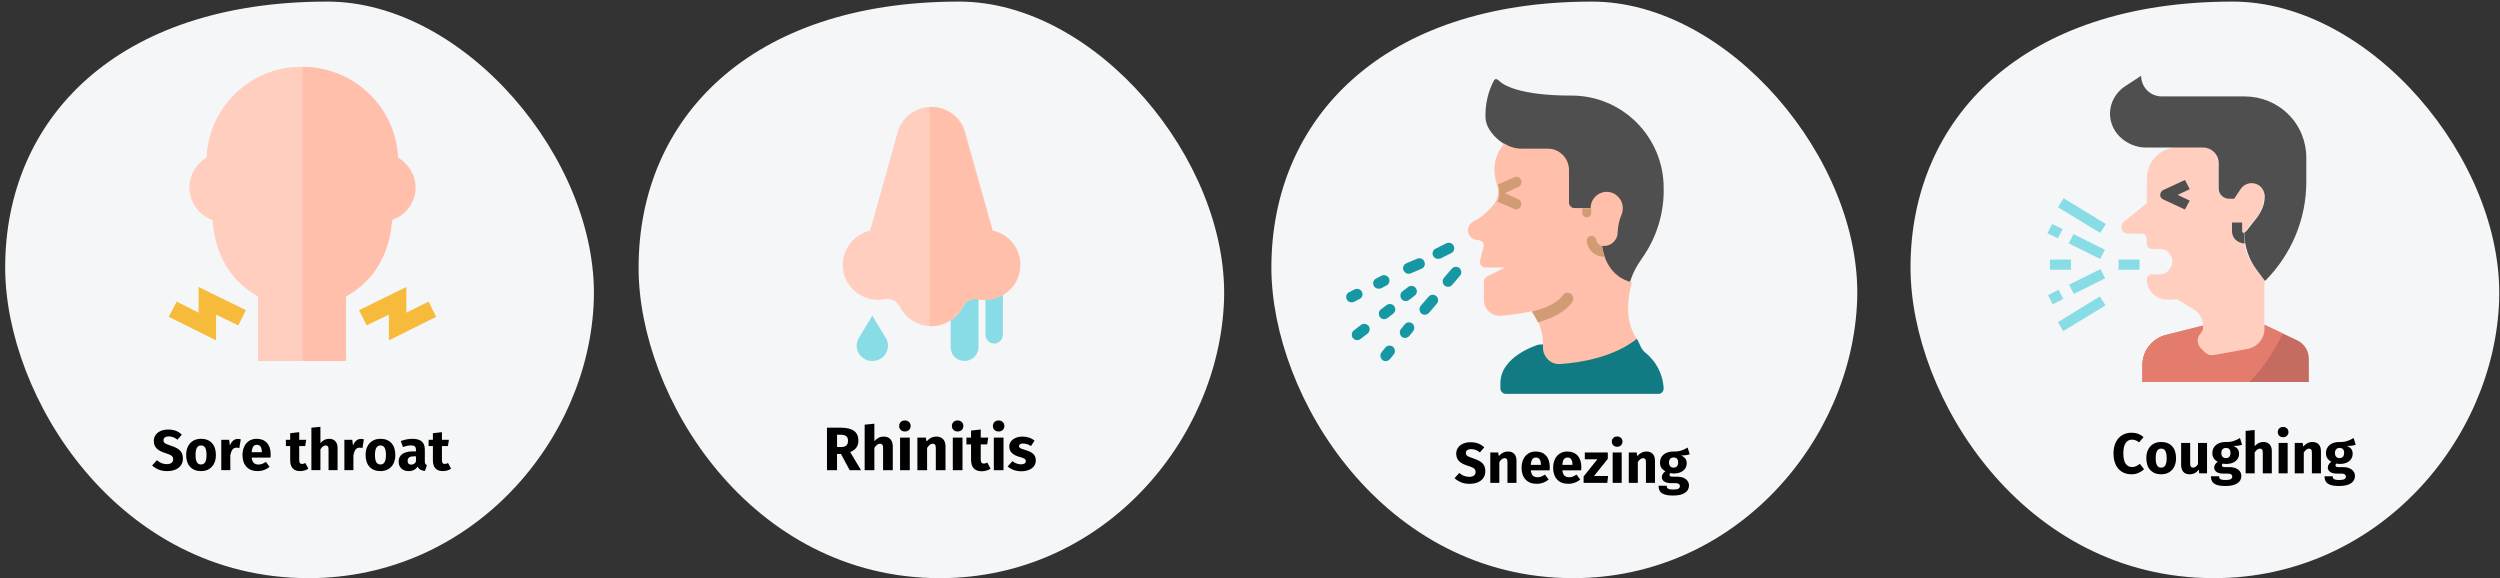 <?xml version="1.0" encoding="UTF-8"?>
<svg xmlns="http://www.w3.org/2000/svg" xmlns:xlink="http://www.w3.org/1999/xlink" width="787px" height="182px" viewBox="0 0 787 182" version="1.1">
  <rect x="0" y="0" width="787" height="182" fill="#333333" stroke="none"/>
  <title>erkaeltung-symptome-en</title>
  <g id="Page-1" stroke="none" stroke-width="1" fill="none" fill-rule="evenodd">
    <g id="vorlage" transform="translate(-123, -88754)">
      <g id="erkaeltung-symptome-en" transform="translate(123.733, 88754)">
        <rect id="Rectangle" fill-opacity="0" fill="#D8D8D8" fill-rule="nonzero" x="0" y="0" width="786" height="182"></rect>
        <rect id="Rectangle" opacity="0" x="0" y="0" width="786" height="182"></rect>
        <g id="Group-97" transform="translate(200.3, 0.5)" fill-rule="nonzero">
          <path d="M94.9,181.5 C146.2,181.5 182.8,138 184.3,93.9 C185.7,49.8 143.9,0 100.9,0 C35,0 -1.42108547e-14,36.9 -1.42108547e-14,83.7 C-0.1,124.4 35.1,181.5 94.9,181.5 Z" id="Oval-Copy-27" fill="#F5F6F7"></path>
          <g id="nose" transform="translate(64.255, 33.139)">
            <path d="M33.973,56.986 L42.74,56.986 L42.74,75.643 C42.74,78.011 40.781,80 38.356,80 C35.931,80 33.973,78.106 33.973,75.643 L33.973,56.986 Z" id="Path_4_" fill="#88DCE5"></path>
            <path d="M44.932,51.507 L50.411,51.507 L50.411,71.679 C50.411,73.289 49.139,74.521 47.671,74.521 C46.204,74.521 44.932,73.195 44.932,71.679 L44.932,51.507 Z" id="Path_5_" fill="#88DCE5"></path>
            <path d="M38.585,7.941 C37.279,3.176 32.892,0 27.946,0 C23,0 18.614,3.27 17.307,7.941 L8.628,38.958 C2.748,40.36 -0.985,46.152 0.229,52.038 C1.535,57.924 7.321,61.661 13.294,60.539 C15.161,60.166 17.12,61.193 17.96,62.875 C19.827,66.612 23.746,69.041 27.946,69.041 C32.239,69.041 36.065,66.612 37.932,62.875 C38.772,61.193 40.638,60.166 42.598,60.539 C43.531,60.726 44.558,60.82 45.584,60.726 C51.091,60.353 55.477,56.055 55.85,50.543 C56.317,45.124 52.677,40.173 47.264,38.958 L38.585,7.941 Z" id="Path_6_" fill="#FFCEBF"></path>
            <path d="M37.584,62.875 C38.441,61.193 40.345,60.166 42.344,60.539 C43.296,60.726 44.343,60.82 45.391,60.726 C51.008,60.353 55.482,56.055 55.863,50.543 C56.244,45.031 52.626,40.173 47.104,38.958 L38.25,7.941 C36.918,3.176 32.443,0 27.397,0 L27.397,69.041 C31.777,69.041 35.68,66.612 37.584,62.875 L37.584,62.875 Z" id="Path_7_" fill="#FFBFAB"></path>
            <path d="M9.315,65.753 L5.112,72.687 C4.157,74.206 4.157,76.011 5.017,77.531 C5.876,79.05 7.5,80 9.315,80 C11.13,80 12.754,79.05 13.613,77.531 C14.473,76.011 14.473,74.111 13.518,72.687 L9.315,65.753 Z" id="Path_8_" fill="#88DCE5"></path>
          </g>
          <path d="M62.467,147.527 L62.467,142.407 L63.704,142.407 L66.448,147.527 L70.022,147.527 L66.621,141.827 C67.51,141.428 68.161,140.941 68.573,140.368 C68.985,139.795 69.191,139.077 69.191,138.213 C69.191,136.835 68.731,135.811 67.81,135.141 C66.889,134.471 65.514,134.136 63.684,134.136 L59.298,134.136 L59.298,147.527 L62.467,147.527 Z M62.467,140.223 L62.467,136.358 L63.607,136.358 C64.393,136.358 64.976,136.507 65.356,136.803 C65.736,137.099 65.926,137.569 65.926,138.213 C65.926,138.909 65.749,139.418 65.394,139.74 C65.04,140.062 64.509,140.223 63.8,140.223 L62.467,140.223 Z M74.216,147.527 L74.216,140.494 C74.782,139.618 75.375,139.18 75.993,139.18 C76.303,139.18 76.541,139.28 76.708,139.479 C76.876,139.679 76.96,140.036 76.96,140.552 L76.96,147.527 L80.013,147.527 L80.013,140.03 C80.013,139.051 79.762,138.291 79.259,137.75 C78.757,137.209 78.061,136.938 77.172,136.938 C76.58,136.938 76.045,137.057 75.568,137.296 C75.092,137.534 74.641,137.891 74.216,138.368 L74.216,132.88 L71.162,133.189 L71.162,147.527 L74.216,147.527 Z M83.819,135.334 C84.348,135.334 84.782,135.17 85.124,134.842 C85.465,134.513 85.636,134.098 85.636,133.595 C85.636,133.093 85.465,132.677 85.124,132.349 C84.782,132.02 84.348,131.856 83.819,131.856 C83.291,131.856 82.86,132.02 82.525,132.349 C82.19,132.677 82.022,133.093 82.022,133.595 C82.022,134.098 82.19,134.513 82.525,134.842 C82.86,135.17 83.291,135.334 83.819,135.334 Z M85.365,147.527 L85.365,137.267 L82.312,137.267 L82.312,147.527 L85.365,147.527 Z M90.815,147.527 L90.815,140.513 C91.381,139.624 91.974,139.18 92.592,139.18 C92.914,139.18 93.156,139.28 93.317,139.479 C93.478,139.679 93.559,140.036 93.559,140.552 L93.559,147.527 L96.612,147.527 L96.612,140.03 C96.612,139.051 96.361,138.291 95.858,137.75 C95.356,137.209 94.66,136.938 93.771,136.938 C93.14,136.938 92.57,137.067 92.061,137.325 C91.552,137.582 91.079,137.969 90.641,138.484 L90.428,137.267 L87.762,137.267 L87.762,147.527 L90.815,147.527 Z M100.419,135.334 C100.947,135.334 101.381,135.17 101.723,134.842 C102.064,134.513 102.235,134.098 102.235,133.595 C102.235,133.093 102.064,132.677 101.723,132.349 C101.381,132.02 100.947,131.856 100.419,131.856 C99.89,131.856 99.459,132.02 99.124,132.349 C98.789,132.677 98.621,133.093 98.621,133.595 C98.621,134.098 98.789,134.513 99.124,134.842 C99.459,135.17 99.89,135.334 100.419,135.334 Z M101.964,147.527 L101.964,137.267 L98.911,137.267 L98.911,147.527 L101.964,147.527 Z M108.013,147.856 C108.502,147.856 108.995,147.785 109.491,147.643 C109.987,147.502 110.422,147.302 110.795,147.044 L109.771,145.112 C109.385,145.331 109.018,145.441 108.67,145.441 C108.335,145.441 108.09,145.337 107.935,145.131 C107.781,144.925 107.704,144.584 107.704,144.107 L107.704,139.392 L109.733,139.392 L110.061,137.267 L107.704,137.267 L107.704,134.697 L104.65,135.044 L104.65,137.267 L103.201,137.267 L103.201,139.392 L104.65,139.392 L104.65,144.146 C104.65,146.606 105.771,147.843 108.013,147.856 Z M113.327,135.334 C113.855,135.334 114.29,135.17 114.631,134.842 C114.972,134.513 115.143,134.098 115.143,133.595 C115.143,133.093 114.972,132.677 114.631,132.349 C114.29,132.02 113.855,131.856 113.327,131.856 C112.799,131.856 112.367,132.02 112.032,132.349 C111.697,132.677 111.53,133.093 111.53,133.595 C111.53,134.098 111.697,134.513 112.032,134.842 C112.367,135.17 112.799,135.334 113.327,135.334 Z M114.873,147.527 L114.873,137.267 L111.819,137.267 L111.819,147.527 L114.873,147.527 Z M120.476,147.856 C121.327,147.856 122.1,147.721 122.795,147.45 C123.491,147.18 124.038,146.79 124.438,146.281 C124.837,145.772 125.037,145.17 125.037,144.474 C125.037,143.598 124.776,142.912 124.254,142.416 C123.733,141.92 122.937,141.518 121.868,141.209 C121.249,141.028 120.792,140.874 120.496,140.745 C120.2,140.616 120.003,140.49 119.906,140.368 C119.81,140.246 119.762,140.088 119.762,139.895 C119.762,139.65 119.868,139.46 120.08,139.325 C120.293,139.189 120.599,139.122 120.998,139.122 C121.848,139.122 122.692,139.386 123.53,139.914 L124.65,138.194 C124.161,137.795 123.594,137.486 122.95,137.267 C122.306,137.048 121.617,136.938 120.882,136.938 C120.045,136.938 119.307,137.077 118.67,137.354 C118.032,137.631 117.543,138.004 117.201,138.474 C116.86,138.945 116.689,139.476 116.689,140.069 C116.689,140.854 116.94,141.511 117.443,142.04 C117.945,142.568 118.705,142.98 119.723,143.276 C120.367,143.457 120.837,143.608 121.133,143.73 C121.43,143.853 121.629,143.985 121.733,144.127 C121.836,144.268 121.887,144.461 121.887,144.706 C121.887,145.015 121.755,145.254 121.491,145.421 C121.227,145.589 120.863,145.672 120.399,145.672 C119.446,145.672 118.538,145.337 117.675,144.668 L116.187,146.329 C116.702,146.806 117.33,147.18 118.071,147.45 C118.811,147.721 119.613,147.856 120.476,147.856 Z" id="Rhinitis(sneezing,itchinessandablockedorrunnynose)" fill="#000000"></path>
        </g>
        <path d="M494.5,182 C545.8,182 582.4,138.5 583.9,94.4 C585.4,50.3 543.4,0.5 500.4,0.5 C434.5,0.5 399.5,37.4 399.5,84.2 C399.5,124.9 434.8,182 494.5,182 Z" id="Oval-Copy-27_1_" fill="#F5F6F7" fill-rule="nonzero"></path>
        <path d="M696.2,182 C747.8,182 784.6,138.5 786,94.4 C787.4,50.3 745.4,0.5 702.1,0.5 C635.8,0.5 600.7,37.4 600.7,84.2 C600.7,124.9 636.1,182 696.2,182 Z" id="Oval-Copy-27_2_" fill="#F5F6F7" fill-rule="nonzero"></path>
        <path d="M96.4,182 C148,182 184.8,138.5 186.2,94.4 C187.6,50.3 145.6,0.5 102.3,0.5 C36,0.5 0.9,37.4 0.9,84.2 C0.9,124.9 36.3,182 96.4,182 Z" id="Oval-Copy-27_3_" fill="#F5F6F7" fill-rule="nonzero"></path>
        <g id="sore-throat" transform="translate(52.387, 21.039)" fill-rule="nonzero">
          <path d="M71.3,28.6 C70.7,12.7 57.6,1.44328993e-15 41.6,1.44328993e-15 C25.6,1.44328993e-15 12.6,12.7 11.9,28.6 C8.6,30.5 6.5,34.1 6.5,38 C6.5,42.6 9.5,46.7 13.7,48.2 C14.2,49.5 13.8,64.2 28.1,72.3 L28.1,92.6 L55.1,92.6 L55.1,72.4 C69.4,64.3 69.1,49.6 69.5,48.3 C73.7,46.8 76.7,42.7 76.7,38.1 C76.7,34.1 74.6,30.5 71.3,28.6 Z" id="Path" fill="#FFCEBF"></path>
          <path d="M77.7,38 C77.7,42.6 74.7,46.7 70.4,48.2 C69.9,49.5 70.3,64.2 55.8,72.3 L55.8,92.6 L42.1,92.6 L42.1,1.44328993e-15 C58.3,1.44328993e-15 71.5,12.7 72.2,28.6 C75.5,30.5 77.7,34.1 77.7,38 Z" id="Path_1_" fill="#FFBFAB"></path>
          <polygon id="Path_2_" fill="#F7BB3C" points="14.9 86.1 0 78.7 2.5 73.9 9.4 77.4 9.4 69.3 24.3 76.6 21.9 81.4 14.9 78"></polygon>
          <polygon id="Path_3_" fill="#F7BB3C" points="69.3 86.1 69.3 78 62.3 81.4 59.9 76.6 74.8 69.3 74.8 77.4 81.8 73.9 84.2 78.7"></polygon>
        </g>
        <g id="cough" transform="translate(643.794, 23.854)" fill-rule="nonzero">
          <path d="M68.3,78.4 L78.7,83.3 C80.9,84.4 82.3,86.6 82.3,89.1 L82.3,96.4 L29.9,96.4 L29.9,91 C29.9,86.6 33,82.7 37.3,81.6 L49.5,78.6 L49.5,78.9 C49.5,79.8 49.2,80.6 48.5,81.2 C47.2,82.5 47.2,84.5 48.5,85.8 L49.9,87.2 C50.7,87.9 51.7,88.3 52.8,88.1 L63.8,86.1 C66.9,85.5 69.2,82.9 69.2,79.7 L68.3,78.4 Z" id="Path_9_" fill="#C66B60"></path>
          <path d="M68.3,64.2 L68.3,79.7 C68.3,82.8 66.1,85.5 63,86 L52.2,87.9 C51.2,88.1 50.1,87.8 49.4,87 L48,85.6 C46.8,84.3 46.8,82.3 48,81.1 C48.6,80.5 49,79.7 49,78.8 C49,76.6 47.9,74.6 46,73.5 L40.7,70.3 L40.8,70.3 C39.8,70.5 38.8,70.5 37.7,70.5 C34.2,70.5 31.3,67.6 31.3,64.1 C31.3,63.2 32,62.5 32.9,62.5 L35.3,62.5 C36.4,62.5 37.4,62.1 38.1,61.3 C38.9,60.5 39.3,59.5 39.3,58.5 L39.3,58.4 C39.3,57.4 38.9,56.4 38.2,55.6 C37.5,54.9 36.5,54.5 35.4,54.5 L32.9,54.5 C32,54.5 31.3,53.8 31.3,52.9 L31.3,51.3 C31.3,50.4 30.6,49.7 29.7,49.7 L25.4,49.7 C24.8,49.7 24.3,49.5 23.9,49.1 C23.5,48.7 23.3,48.1 23.3,47.6 C23.3,46.9 23.6,46.3 24.1,45.9 L31.3,40.1 L31.3,32.4 C31.3,31.1 31.5,29.9 32,28.7 C33.5,24.9 37.2,22.5 41.2,22.5 L48.9,22.5 C51.6,22.5 53.7,24.7 53.7,27.3 L53.7,35.3 C53.7,37.1 55.1,38.5 56.9,38.5 L58.5,38.5 L60.5,35.5 C61.3,34.3 62.6,33.6 64,33.6 C66.3,33.6 68.2,35.5 68.2,37.8 C68.2,40.3 67.3,42.7 65.8,44.6 L62.4,48.8 C62.2,49 62,49.2 61.7,49.3 L61.7,49.6 C61.7,53.8 63.1,57.8 65.7,61 L68.3,64.2 Z" id="Path_10_" fill="#FFCEBF"></path>
          <path d="M68.5,64.6 C76.8,56.3 81.5,45.1 81.5,33.4 L81.5,25.8 C81.5,20.7 79.5,15.7 75.8,12.1 C72.2,8.5 67.2,6.5 62.1,6.5 L36,6.5 C32.4,6.5 29.5,3.6 29.5,-1.77635684e-15 L24.3,3.4 C21.5,5.3 19.7,8.5 19.7,11.9 C19.7,14.6 20.8,17.2 22.7,19.1 C24.9,21.3 27.9,22.6 31.1,22.6 L49,22.6 C51.7,22.6 53.9,24.8 53.9,27.4 L53.9,35.5 C53.9,37.3 55.4,38.7 57.2,38.7 L58.8,38.7 L60.8,35.7 C61.6,34.5 62.9,33.8 64.3,33.8 C66.6,33.8 68.4,35.7 68.4,38 C68.4,40.5 67.5,42.5 66,44.6 L62.7,48.8 C62.5,49 62.3,49.2 62,49.3 L62,49.6 C62,53.8 63.5,58.1 66.1,61.4 L68.5,64.6 Z" id="Path_11_" fill="#4F4F4F"></path>
          <path d="M62.1,52.8 C61.1,52.8 59.9,52.3 59.2,51.6 C58.5,50.9 58.1,49.9 58.1,48.9 L58.1,46.2 L61.3,46.2 L61.3,48.9 C61.3,49.2 61.5,49.5 61.9,49.5 L62.1,52.8 Z" id="Path_12_" fill="#4F4F4F"></path>
          <path d="M43.3,42.1 L36.4,38.9 C35.8,38.6 35.5,38.1 35.5,37.5 C35.5,36.9 35.9,36.3 36.4,36 L43.3,32.8 L44.8,35.7 L41,37.5 L44.8,39.3 L43.3,42.1 Z" id="Path_13_" fill="#4F4F4F"></path>
          <g id="Group" transform="translate(0, 38.564)" fill="#88DCE5">
            <polygon id="Path_14_" points="3.3 2.8 5.1 0 18.4 8.1 16.6 10.9"></polygon>
            <polygon id="Path_15_" points="3.3 39 16.5 30.9 18.3 33.7 5 41.8"></polygon>
            <polygon id="Path_16_" points="6.7 14.2 8.2 11.3 18.1 16.2 16.6 19.1"></polygon>
            <polygon id="Path_17_" points="0 11 1.5 8.1 4.8 9.7 3.3 12.6"></polygon>
            <polygon id="Path_18_" points="6.8 27.2 16.7 22.3 18.2 25.2 8.3 30.1"></polygon>
            <polygon id="Path_19_" points="0.2 30.5 3.5 28.8 5 31.7 1.7 33.4"></polygon>
            <polygon id="Path_20_" points="22.4 19.3 29 19.3 29 22.5 22.4 22.5"></polygon>
            <polygon id="Path_21_" points="0.8 19.3 7.4 19.3 7.4 22.5 0.8 22.5"></polygon>
          </g>
          <path d="M74,81.1 L68.3,78.4 L68.3,79.7 C68.3,82.8 66,85.3 63.4,85.9 L52.3,87.9 C51.3,88.1 50.4,87.8 49.6,87.1 L48.2,85.7 C47,84.4 47,82.4 48.2,81.1 C48.8,80.5 49,79.7 49,78.9 L49,78.6 L37.2,81.6 C32.9,82.7 29.9,86.6 29.9,91 L29.9,96.4 L63.6,96.4 C67.9,92 71.4,86.9 73.9,81.3 L74,81.1 Z" id="Path_22_" fill="#E47C6E"></path>
        </g>
        <g id="sneeze" transform="translate(423.04, 24.892)" fill-rule="nonzero">
          <path d="M49.851,20.5 C46.851,18.7 43.951,15.5 43.851,12 C43.751,8 44.651,3.9 46.551,0.4 C46.651,0.2 46.951,3.33066907e-16 47.151,3.33066907e-16 C47.351,3.33066907e-16 47.651,0.1 47.851,0.3 C49.351,1.9 54.551,5.2 71.051,5.2 C78.751,5.2 86.051,8.3 91.451,13.7 C96.851,19.1 99.951,26.5 99.951,34.2 C100.151,42.1 97.751,49.9 93.151,56.4 C91.351,58.9 89.951,61.6 89.151,64.6 L82.351,63.9 L49.851,20.5 Z" id="Path_23_" fill="#4F4F4F"></path>
          <path d="M91.551,81.8 C92.451,83.3 92.751,85 94.151,86.1 C97.551,88.8 99.651,92.8 99.951,97.2 C99.951,97.7 99.851,98.2 99.551,98.5 C99.251,98.9 98.751,99.1 98.251,99.1 L50.251,99.1 C49.351,99.1 48.551,98.3 48.551,97.4 L48.551,95.7 C48.551,87.1 60.551,83.6 60.551,83.6 L91.551,81.8 Z" id="Path_24_" fill="#117A83"></path>
          <path d="M67.351,89.7 C65.951,89.8 64.551,89.3 63.551,88.3 C62.551,87.3 61.951,86 61.951,84.6 L61.951,83 C61.851,79.4 60.651,76 58.451,73.1 C55.151,73.8 51.851,74.3 48.551,74.5 C48.451,74.5 48.351,74.5 48.151,74.5 C46.851,74.5 45.651,73.9 44.751,73 C43.851,72.1 43.351,70.8 43.351,69.5 L43.351,63.7 C43.351,63.1 43.751,62.5 44.251,62.2 L50.051,59.3 L43.751,59.3 C43.251,59.3 42.751,59.1 42.451,58.6 C42.151,58.2 42.051,57.7 42.151,57.1 L43.351,52.4 C43.251,51.4 42.451,50.7 41.551,50.7 C40.151,50.7 38.851,49.8 38.451,48.5 C38.051,47.1 38.651,45.6 39.951,44.9 C42.651,43.5 44.951,41.5 46.751,39.1 C47.951,37.3 48.151,35.1 47.451,33.1 C46.951,31.7 46.751,30.2 46.651,28.7 C46.651,25.6 47.751,22.6 49.751,20.3 C51.351,21.3 53.251,21.9 55.151,21.9 L63.451,21.9 C67.151,21.9 70.151,24.9 70.151,28.7 L70.151,39 C70.151,39.4 70.351,39.8 70.651,40.1 C70.951,40.4 71.351,40.6 71.751,40.6 L76.951,40.6 C76.951,38.6 78.151,36.7 80.051,35.9 C81.951,35.1 84.151,35.5 85.551,37 C87.051,38.4 87.451,40.6 86.751,42.5 C85.951,44.3 85.551,46.3 85.451,48.3 C85.451,48.6 85.451,49 85.351,49.3 C84.951,50.8 83.751,52 82.251,52.4 C81.651,52.5 81.051,52.6 80.551,52.5 C80.951,55.6 82.751,62.2 89.951,64 C89.151,66.7 88.751,69.6 88.751,72.5 C88.751,75.8 89.651,79 91.451,81.8 C84.151,87.6 73.651,89.3 67.351,89.7 Z" id="Path_25_" fill="#FFBFAB"></path>
          <path d="M71.151,70.2 C69.151,73 65.551,75.1 60.351,76.6 C59.851,75.4 59.151,74.3 58.451,73.2 C63.351,72 66.751,70.2 68.251,68 C68.551,67.6 68.951,67.3 69.451,67.3 C69.951,67.2 70.451,67.4 70.751,67.6 C71.151,67.9 71.351,68.3 71.451,68.8 C71.551,69.3 71.451,69.8 71.151,70.2 L71.151,70.2 Z" id="Path_26_" fill="#D19C74"></path>
          <path d="M81.351,55.9 C80.951,55.9 80.551,55.9 80.051,55.8 C77.851,55.4 76.151,53.6 75.751,51.3 C75.651,50.9 75.751,50.4 75.951,50.1 C76.151,49.7 76.551,49.5 76.951,49.4 C77.351,49.3 77.751,49.4 78.051,49.6 C78.351,49.8 78.651,50.2 78.751,50.6 C78.951,51.6 79.651,52.4 80.551,52.5 C80.751,53.7 81.051,54.8 81.351,55.9 L81.351,55.9 Z" id="Path_27_" fill="#D19C74"></path>
          <path d="M77.151,40.7 L77.151,42.1 C77.151,42.9 76.551,43.5 75.751,43.5 C74.951,43.5 74.351,42.9 74.351,42.1 L74.351,40.7 L77.151,40.7 Z" id="Path_28_" fill="#D19C74"></path>
          <path d="M54.151,37.8 L49.951,35.9 L54.151,34 C54.551,33.8 54.851,33.5 55.051,33.1 C55.251,32.7 55.251,32.2 55.051,31.8 C54.751,30.9 53.751,30.5 52.951,30.9 L47.751,33.2 C47.751,33.3 47.751,33.4 47.851,33.5 C47.951,34 48.151,34.5 48.151,35.1 C48.251,35.6 48.151,36.2 48.151,36.7 C48.051,37.3 47.951,38 47.651,38.6 L52.951,40.9 C53.151,41 53.351,41 53.551,41 C54.351,41 54.951,40.4 55.151,39.6 C55.251,38.9 54.851,38.1 54.151,37.8 L54.151,37.8 Z" id="Path_29_" fill="#D19C74"></path>
          <g id="Group_1_" transform="translate(0, 51.524)" fill="#1598A4">
            <path d="M28.951,5.074 C28.151,5.074 27.451,4.574 27.251,3.774 C27.051,2.974 27.451,2.174 28.151,1.874 L31.551,0.174 C32.351,-0.226 33.451,0.074 33.851,0.974 C34.251,1.874 33.951,2.874 33.051,3.274 L29.651,4.974 C29.451,4.974 29.151,5.074 28.951,5.074 L28.951,5.074 Z" id="Path_30_"></path>
            <path d="M19.651,9.774 C18.851,9.774 18.151,9.174 17.951,8.374 C17.751,7.574 18.251,6.774 18.951,6.474 L22.451,4.974 C23.351,4.674 24.251,5.074 24.651,5.974 C24.951,6.874 24.651,7.774 23.751,8.174 L20.251,9.674 C20.051,9.674 19.851,9.774 19.651,9.774 L19.651,9.774 Z" id="Path_31_"></path>
            <path d="M1.751,18.774 C0.951,18.774 0.251,18.274 0.051,17.474 C-0.149,16.674 0.251,15.874 0.951,15.574 L2.651,14.674 C3.151,14.374 3.851,14.474 4.351,14.774 C4.851,15.074 5.151,15.674 5.151,16.274 C5.151,16.874 4.751,17.474 4.251,17.674 L2.551,18.574 C2.251,18.674 1.951,18.774 1.751,18.774 L1.751,18.774 Z" id="Path_32_"></path>
            <path d="M10.251,14.474 C9.451,14.474 8.751,13.974 8.551,13.174 C8.351,12.374 8.751,11.574 9.451,11.274 L11.151,10.374 C11.951,9.974 13.051,10.274 13.451,11.174 C13.851,11.974 13.551,13.074 12.651,13.474 L10.951,14.374 C10.751,14.374 10.451,14.474 10.251,14.474 L10.251,14.474 Z" id="Path_33_"></path>
            <path d="M32.051,13.874 C31.351,13.874 30.751,13.474 30.551,12.874 C30.251,12.274 30.351,11.574 30.751,11.074 L33.251,8.174 C33.851,7.474 34.951,7.374 35.651,7.974 C36.351,8.574 36.451,9.674 35.851,10.374 L33.351,13.274 C33.051,13.674 32.551,13.874 32.051,13.874 Z" id="Path_34_"></path>
            <path d="M24.751,22.674 C24.051,22.674 23.451,22.274 23.251,21.674 C22.951,21.074 23.051,20.374 23.451,19.874 L25.951,16.974 C26.551,16.274 27.651,16.174 28.351,16.774 C29.051,17.374 29.151,18.474 28.551,19.174 L26.051,22.074 C25.651,22.474 25.251,22.674 24.751,22.674 Z" id="Path_35_"></path>
            <path d="M12.451,37.274 C11.751,37.274 11.151,36.874 10.951,36.274 C10.651,35.674 10.751,34.974 11.151,34.474 L12.351,32.974 C12.951,32.274 14.051,32.174 14.751,32.774 C15.451,33.374 15.551,34.474 14.951,35.174 L13.751,36.674 C13.451,36.974 12.951,37.274 12.451,37.274 L12.451,37.274 Z" id="Path_36_"></path>
            <path d="M18.551,29.974 C17.851,29.974 17.251,29.574 17.051,28.974 C16.751,28.374 16.851,27.674 17.251,27.174 L18.451,25.674 C18.851,25.174 19.451,24.974 20.051,25.074 C20.651,25.174 21.151,25.574 21.351,26.174 C21.551,26.774 21.451,27.374 21.051,27.874 L19.851,29.374 C19.551,29.674 19.051,29.974 18.551,29.974 L18.551,29.974 Z" id="Path_37_"></path>
            <path d="M18.751,18.374 C18.051,18.374 17.351,17.874 17.151,17.174 C16.951,16.474 17.151,15.674 17.751,15.274 L19.451,13.974 C19.951,13.574 20.551,13.474 21.151,13.674 C21.751,13.874 22.151,14.474 22.251,15.074 C22.351,15.674 22.051,16.274 21.551,16.674 L19.851,17.974 C19.451,18.274 19.051,18.374 18.751,18.374 L18.751,18.374 Z" id="Path_38_"></path>
            <path d="M11.951,24.074 C11.251,24.074 10.551,23.574 10.351,22.874 C10.151,22.174 10.351,21.374 10.951,20.974 L12.651,19.674 C13.151,19.274 13.751,19.174 14.351,19.374 C14.951,19.574 15.351,20.174 15.451,20.774 C15.551,21.374 15.251,21.974 14.751,22.374 L13.051,23.674 C12.651,23.974 12.251,24.074 11.951,24.074 Z" id="Path_39_"></path>
            <path d="M3.451,30.674 C2.751,30.674 2.051,30.174 1.851,29.474 C1.651,28.774 1.851,27.974 2.451,27.574 L4.651,25.874 C5.351,25.274 6.451,25.474 7.051,26.174 C7.651,26.874 7.451,27.974 6.751,28.574 L4.551,30.274 C4.151,30.574 3.751,30.674 3.451,30.674 L3.451,30.674 Z" id="Path_40_"></path>
          </g>
        </g>
        <path d="M51.896,148.306 C52.916,148.306 53.798,148.141 54.542,147.811 C55.286,147.481 55.856,147.019 56.252,146.425 C56.648,145.831 56.846,145.144 56.846,144.364 C56.846,143.272 56.546,142.429 55.946,141.835 C55.346,141.241 54.41,140.74 53.138,140.332 C52.466,140.116 51.962,139.93 51.626,139.774 C51.29,139.618 51.056,139.453 50.924,139.279 C50.792,139.105 50.726,138.88 50.726,138.604 C50.726,138.208 50.876,137.905 51.176,137.695 C51.476,137.485 51.884,137.38 52.4,137.38 C53.372,137.38 54.284,137.728 55.136,138.424 L55.136,138.424 L56.504,136.822 C55.94,136.282 55.313,135.88 54.623,135.616 C53.933,135.352 53.12,135.22 52.184,135.22 C51.32,135.22 50.546,135.367 49.862,135.661 C49.178,135.955 48.644,136.375 48.26,136.921 C47.876,137.467 47.684,138.1 47.684,138.82 C47.684,139.756 47.975,140.53 48.557,141.142 C49.139,141.754 50.12,142.27 51.5,142.69 C52.112,142.882 52.58,143.062 52.904,143.23 C53.228,143.398 53.456,143.587 53.588,143.797 C53.72,144.007 53.786,144.268 53.786,144.58 C53.786,145.06 53.609,145.435 53.255,145.705 C52.901,145.975 52.418,146.11 51.806,146.11 C51.206,146.11 50.651,146.008 50.141,145.804 C49.631,145.6 49.136,145.294 48.656,144.886 L48.656,144.886 L47.162,146.524 C47.726,147.064 48.401,147.496 49.187,147.82 C49.973,148.144 50.876,148.306 51.896,148.306 Z M62.552,148.306 C63.512,148.306 64.343,148.096 65.045,147.676 C65.747,147.256 66.287,146.665 66.665,145.903 C67.043,145.141 67.232,144.25 67.232,143.23 C67.232,141.622 66.818,140.371 65.99,139.477 C65.162,138.583 64.016,138.136 62.552,138.136 C61.592,138.136 60.761,138.346 60.059,138.766 C59.357,139.186 58.817,139.777 58.439,140.539 C58.061,141.301 57.872,142.192 57.872,143.212 C57.872,144.82 58.289,146.071 59.123,146.965 C59.957,147.859 61.1,148.306 62.552,148.306 Z M62.552,146.218 C61.964,146.218 61.529,145.978 61.247,145.498 C60.965,145.018 60.824,144.256 60.824,143.212 C60.824,142.192 60.968,141.439 61.256,140.953 C61.544,140.467 61.976,140.224 62.552,140.224 C63.14,140.224 63.575,140.464 63.857,140.944 C64.139,141.424 64.28,142.186 64.28,143.23 C64.28,144.25 64.136,145.003 63.848,145.489 C63.56,145.975 63.128,146.218 62.552,146.218 Z M71.768,148 L71.768,143.266 C71.936,142.486 72.167,141.901 72.461,141.511 C72.755,141.121 73.184,140.926 73.748,140.926 C73.964,140.926 74.252,140.968 74.612,141.052 L74.612,141.052 L75.062,138.298 C74.774,138.214 74.456,138.172 74.108,138.172 C73.556,138.172 73.061,138.361 72.623,138.739 C72.185,139.117 71.858,139.636 71.642,140.296 L71.642,140.296 L71.408,138.442 L68.924,138.442 L68.924,148 L71.768,148 Z M80.408,148.306 C81.776,148.306 83.018,147.862 84.134,146.974 L84.134,146.974 L82.964,145.39 C82.544,145.678 82.154,145.891 81.794,146.029 C81.434,146.167 81.062,146.236 80.678,146.236 C80.042,146.236 79.544,146.074 79.184,145.75 C78.824,145.426 78.596,144.862 78.5,144.058 L78.5,144.058 L84.422,144.058 C84.458,143.77 84.476,143.428 84.476,143.032 C84.476,141.496 84.086,140.296 83.306,139.432 C82.526,138.568 81.446,138.136 80.066,138.136 C79.13,138.136 78.326,138.361 77.654,138.811 C76.982,139.261 76.472,139.873 76.124,140.647 C75.776,141.421 75.602,142.294 75.602,143.266 C75.602,144.802 76.016,146.026 76.844,146.938 C77.672,147.85 78.86,148.306 80.408,148.306 Z M81.686,142.348 L78.5,142.348 C78.56,141.52 78.725,140.926 78.995,140.566 C79.265,140.206 79.646,140.026 80.138,140.026 C81.146,140.026 81.662,140.758 81.686,142.222 L81.686,142.222 L81.686,142.348 Z M93.746,148.306 C94.202,148.306 94.661,148.24 95.123,148.108 C95.585,147.976 95.99,147.79 96.338,147.55 L96.338,147.55 L95.384,145.75 C95.024,145.954 94.682,146.056 94.358,146.056 C94.046,146.056 93.818,145.96 93.674,145.768 C93.53,145.576 93.458,145.258 93.458,144.814 L93.458,144.814 L93.458,140.422 L95.348,140.422 L95.654,138.442 L93.458,138.442 L93.458,136.048 L90.614,136.372 L90.614,138.442 L89.264,138.442 L89.264,140.422 L90.614,140.422 L90.614,144.85 C90.614,147.142 91.658,148.294 93.746,148.306 Z M100.136,148 L100.136,141.448 C100.664,140.632 101.216,140.224 101.792,140.224 C102.08,140.224 102.302,140.317 102.458,140.503 C102.614,140.689 102.692,141.022 102.692,141.502 L102.692,141.502 L102.692,148 L105.536,148 L105.536,141.016 C105.536,140.104 105.302,139.396 104.834,138.892 C104.366,138.388 103.718,138.136 102.89,138.136 C102.338,138.136 101.84,138.247 101.396,138.469 C100.952,138.691 100.532,139.024 100.136,139.468 L100.136,139.468 L100.136,134.356 L97.292,134.644 L97.292,148 L100.136,148 Z M110.522,148 L110.522,143.266 C110.69,142.486 110.921,141.901 111.215,141.511 C111.509,141.121 111.938,140.926 112.502,140.926 C112.718,140.926 113.006,140.968 113.366,141.052 L113.366,141.052 L113.816,138.298 C113.528,138.214 113.21,138.172 112.862,138.172 C112.31,138.172 111.815,138.361 111.377,138.739 C110.939,139.117 110.612,139.636 110.396,140.296 L110.396,140.296 L110.162,138.442 L107.678,138.442 L107.678,148 L110.522,148 Z M119.036,148.306 C119.996,148.306 120.827,148.096 121.529,147.676 C122.231,147.256 122.771,146.665 123.149,145.903 C123.527,145.141 123.716,144.25 123.716,143.23 C123.716,141.622 123.302,140.371 122.474,139.477 C121.646,138.583 120.5,138.136 119.036,138.136 C118.076,138.136 117.245,138.346 116.543,138.766 C115.841,139.186 115.301,139.777 114.923,140.539 C114.545,141.301 114.356,142.192 114.356,143.212 C114.356,144.82 114.773,146.071 115.607,146.965 C116.441,147.859 117.584,148.306 119.036,148.306 Z M119.036,146.218 C118.448,146.218 118.013,145.978 117.731,145.498 C117.449,145.018 117.308,144.256 117.308,143.212 C117.308,142.192 117.452,141.439 117.74,140.953 C118.028,140.467 118.46,140.224 119.036,140.224 C119.624,140.224 120.059,140.464 120.341,140.944 C120.623,141.424 120.764,142.186 120.764,143.23 C120.764,144.25 120.62,145.003 120.332,145.489 C120.044,145.975 119.612,146.218 119.036,146.218 Z M127.874,148.306 C129.17,148.306 130.13,147.826 130.754,146.866 C130.958,147.322 131.246,147.655 131.618,147.865 C131.99,148.075 132.47,148.204 133.058,148.252 L133.058,148.252 L133.652,146.398 C133.424,146.314 133.259,146.188 133.157,146.02 C133.055,145.852 133.004,145.588 133.004,145.228 L133.004,145.228 L133.004,141.52 C133.004,140.392 132.686,139.546 132.05,138.982 C131.414,138.418 130.412,138.136 129.044,138.136 C128.504,138.136 127.919,138.196 127.289,138.316 C126.659,138.436 126.044,138.61 125.444,138.838 L125.444,138.838 L126.092,140.71 C126.56,140.554 127.016,140.431 127.46,140.341 C127.904,140.251 128.282,140.206 128.594,140.206 C129.194,140.206 129.614,140.311 129.854,140.521 C130.094,140.731 130.214,141.118 130.214,141.682 L130.214,141.682 L130.214,142.096 L129.242,142.096 C127.79,142.096 126.68,142.372 125.912,142.924 C125.144,143.476 124.76,144.274 124.76,145.318 C124.76,146.206 125.042,146.926 125.606,147.478 C126.17,148.03 126.926,148.306 127.874,148.306 Z M128.702,146.272 C128.354,146.272 128.081,146.167 127.883,145.957 C127.685,145.747 127.586,145.45 127.586,145.066 C127.586,144.586 127.745,144.232 128.063,144.004 C128.381,143.776 128.864,143.662 129.512,143.662 L129.512,143.662 L130.214,143.662 L130.214,145.354 C129.854,145.966 129.35,146.272 128.702,146.272 Z M138.674,148.306 C139.13,148.306 139.589,148.24 140.051,148.108 C140.513,147.976 140.918,147.79 141.266,147.55 L141.266,147.55 L140.312,145.75 C139.952,145.954 139.61,146.056 139.286,146.056 C138.974,146.056 138.746,145.96 138.602,145.768 C138.458,145.576 138.386,145.258 138.386,144.814 L138.386,144.814 L138.386,140.422 L140.276,140.422 L140.582,138.442 L138.386,138.442 L138.386,136.048 L135.542,136.372 L135.542,138.442 L134.192,138.442 L134.192,140.422 L135.542,140.422 L135.542,144.85 C135.542,147.142 136.586,148.294 138.674,148.306 Z" id="Sorethroat" fill="#000000" fill-rule="nonzero"></path>
        <path d="M461.896,152.306 C462.916,152.306 463.798,152.141 464.542,151.811 C465.286,151.481 465.856,151.019 466.252,150.425 C466.648,149.831 466.846,149.144 466.846,148.364 C466.846,147.272 466.546,146.429 465.946,145.835 C465.346,145.241 464.41,144.74 463.138,144.332 C462.466,144.116 461.962,143.93 461.626,143.774 C461.29,143.618 461.056,143.453 460.924,143.279 C460.792,143.105 460.726,142.88 460.726,142.604 C460.726,142.208 460.876,141.905 461.176,141.695 C461.476,141.485 461.884,141.38 462.4,141.38 C463.372,141.38 464.284,141.728 465.136,142.424 L465.136,142.424 L466.504,140.822 C465.94,140.282 465.313,139.88 464.623,139.616 C463.933,139.352 463.12,139.22 462.184,139.22 C461.32,139.22 460.546,139.367 459.862,139.661 C459.178,139.955 458.644,140.375 458.26,140.921 C457.876,141.467 457.684,142.1 457.684,142.82 C457.684,143.756 457.975,144.53 458.557,145.142 C459.139,145.754 460.12,146.27 461.5,146.69 C462.112,146.882 462.58,147.062 462.904,147.23 C463.228,147.398 463.456,147.587 463.588,147.797 C463.72,148.007 463.786,148.268 463.786,148.58 C463.786,149.06 463.609,149.435 463.255,149.705 C462.901,149.975 462.418,150.11 461.806,150.11 C461.206,150.11 460.651,150.008 460.141,149.804 C459.631,149.6 459.136,149.294 458.656,148.886 L458.656,148.886 L457.162,150.524 C457.726,151.064 458.401,151.496 459.187,151.82 C459.973,152.144 460.876,152.306 461.896,152.306 Z M471.256,152 L471.256,145.466 C471.784,144.638 472.336,144.224 472.912,144.224 C473.212,144.224 473.437,144.317 473.587,144.503 C473.737,144.689 473.812,145.022 473.812,145.502 L473.812,145.502 L473.812,152 L476.656,152 L476.656,145.016 C476.656,144.104 476.422,143.396 475.954,142.892 C475.486,142.388 474.838,142.136 474.01,142.136 C473.422,142.136 472.891,142.256 472.417,142.496 C471.943,142.736 471.502,143.096 471.094,143.576 L471.094,143.576 L470.896,142.442 L468.412,142.442 L468.412,152 L471.256,152 Z M483.064,152.306 C484.432,152.306 485.674,151.862 486.79,150.974 L486.79,150.974 L485.62,149.39 C485.2,149.678 484.81,149.891 484.45,150.029 C484.09,150.167 483.718,150.236 483.334,150.236 C482.698,150.236 482.2,150.074 481.84,149.75 C481.48,149.426 481.252,148.862 481.156,148.058 L481.156,148.058 L487.078,148.058 C487.114,147.77 487.132,147.428 487.132,147.032 C487.132,145.496 486.742,144.296 485.962,143.432 C485.182,142.568 484.102,142.136 482.722,142.136 C481.786,142.136 480.982,142.361 480.31,142.811 C479.638,143.261 479.128,143.873 478.78,144.647 C478.432,145.421 478.258,146.294 478.258,147.266 C478.258,148.802 478.672,150.026 479.5,150.938 C480.328,151.85 481.516,152.306 483.064,152.306 Z M484.342,146.348 L481.156,146.348 C481.216,145.52 481.381,144.926 481.651,144.566 C481.921,144.206 482.302,144.026 482.794,144.026 C483.802,144.026 484.318,144.758 484.342,146.222 L484.342,146.222 L484.342,146.348 Z M493,152.306 C494.368,152.306 495.61,151.862 496.726,150.974 L496.726,150.974 L495.556,149.39 C495.136,149.678 494.746,149.891 494.386,150.029 C494.026,150.167 493.654,150.236 493.27,150.236 C492.634,150.236 492.136,150.074 491.776,149.75 C491.416,149.426 491.188,148.862 491.092,148.058 L491.092,148.058 L497.014,148.058 C497.05,147.77 497.068,147.428 497.068,147.032 C497.068,145.496 496.678,144.296 495.898,143.432 C495.118,142.568 494.038,142.136 492.658,142.136 C491.722,142.136 490.918,142.361 490.246,142.811 C489.574,143.261 489.064,143.873 488.716,144.647 C488.368,145.421 488.194,146.294 488.194,147.266 C488.194,148.802 488.608,150.026 489.436,150.938 C490.264,151.85 491.452,152.306 493,152.306 Z M494.278,146.348 L491.092,146.348 C491.152,145.52 491.317,144.926 491.587,144.566 C491.857,144.206 492.238,144.026 492.73,144.026 C493.738,144.026 494.254,144.758 494.278,146.222 L494.278,146.222 L494.278,146.348 Z M505.24,152 L505.492,149.84 L501.082,149.84 L505.402,144.44 L505.402,142.442 L498.166,142.442 L498.166,144.584 L502.126,144.584 L497.788,149.984 L497.788,152 L505.24,152 Z M508.336,140.642 C508.828,140.642 509.233,140.489 509.551,140.183 C509.869,139.877 510.028,139.49 510.028,139.022 C510.028,138.554 509.869,138.167 509.551,137.861 C509.233,137.555 508.828,137.402 508.336,137.402 C507.844,137.402 507.442,137.555 507.13,137.861 C506.818,138.167 506.662,138.554 506.662,139.022 C506.662,139.49 506.818,139.877 507.13,140.183 C507.442,140.489 507.844,140.642 508.336,140.642 Z M509.776,152 L509.776,142.442 L506.932,142.442 L506.932,152 L509.776,152 Z M514.852,152 L514.852,145.466 C515.38,144.638 515.932,144.224 516.508,144.224 C516.808,144.224 517.033,144.317 517.183,144.503 C517.333,144.689 517.408,145.022 517.408,145.502 L517.408,145.502 L517.408,152 L520.252,152 L520.252,145.016 C520.252,144.104 520.018,143.396 519.55,142.892 C519.082,142.388 518.434,142.136 517.606,142.136 C517.018,142.136 516.487,142.256 516.013,142.496 C515.539,142.736 515.098,143.096 514.69,143.576 L514.69,143.576 L514.492,142.442 L512.008,142.442 L512.008,152 L514.852,152 Z M525.958,155.996 C527.578,155.996 528.817,155.717 529.675,155.159 C530.533,154.601 530.962,153.824 530.962,152.828 C530.962,152.3 530.812,151.826 530.512,151.406 C530.212,150.986 529.786,150.656 529.234,150.416 C528.682,150.176 528.04,150.056 527.308,150.056 L527.308,150.056 L525.868,150.056 C525.448,150.056 525.169,150.005 525.031,149.903 C524.893,149.801 524.824,149.66 524.824,149.48 C524.824,149.372 524.851,149.267 524.905,149.165 C524.959,149.063 525.034,148.988 525.13,148.94 C525.478,149.012 525.844,149.048 526.228,149.048 C527.044,149.048 527.755,148.91 528.361,148.634 C528.967,148.358 529.432,147.977 529.756,147.491 C530.08,147.005 530.242,146.456 530.242,145.844 C530.242,145.232 530.098,144.734 529.81,144.35 C529.522,143.966 529.066,143.642 528.442,143.378 C529.654,143.378 530.572,143.252 531.196,143 L531.196,143 L530.53,140.894 C529.822,141.314 529.135,141.632 528.469,141.848 C527.803,142.064 526.99,142.16 526.03,142.136 C524.77,142.136 523.756,142.451 522.988,143.081 C522.22,143.711 521.836,144.56 521.836,145.628 C521.836,146.252 521.971,146.783 522.241,147.221 C522.511,147.659 522.946,148.04 523.546,148.364 C523.198,148.58 522.922,148.853 522.718,149.183 C522.514,149.513 522.412,149.852 522.412,150.2 C522.412,150.752 522.655,151.205 523.141,151.559 C523.627,151.913 524.362,152.09 525.346,152.09 L525.346,152.09 L526.732,152.09 C527.188,152.09 527.53,152.174 527.758,152.342 C527.986,152.51 528.1,152.738 528.1,153.026 C528.1,153.374 527.95,153.641 527.65,153.827 C527.35,154.013 526.81,154.106 526.03,154.106 C525.466,154.106 525.034,154.064 524.734,153.98 C524.434,153.896 524.227,153.77 524.113,153.602 C523.999,153.434 523.942,153.206 523.942,152.918 L523.942,152.918 L521.386,152.918 C521.386,153.59 521.521,154.148 521.791,154.592 C522.061,155.036 522.532,155.381 523.204,155.627 C523.876,155.873 524.794,155.996 525.958,155.996 Z M526.102,147.212 C525.658,147.212 525.307,147.071 525.049,146.789 C524.791,146.507 524.662,146.108 524.662,145.592 C524.662,145.1 524.791,144.713 525.049,144.431 C525.307,144.149 525.658,144.008 526.102,144.008 C527.062,144.008 527.542,144.524 527.542,145.556 C527.542,146.108 527.419,146.522 527.173,146.798 C526.927,147.074 526.57,147.212 526.102,147.212 Z" id="Sneezing" fill="#000000" fill-rule="nonzero"></path>
        <path d="M670.3,149.306 C671.104,149.306 671.839,149.156 672.505,148.856 C673.171,148.556 673.738,148.172 674.206,147.704 L674.206,147.704 L672.892,146.012 C672.46,146.336 672.058,146.585 671.686,146.759 C671.314,146.933 670.9,147.02 670.444,147.02 C669.58,147.02 668.905,146.669 668.419,145.967 C667.933,145.265 667.69,144.188 667.69,142.736 C667.69,141.26 667.933,140.168 668.419,139.46 C668.905,138.752 669.568,138.398 670.408,138.398 C670.816,138.398 671.2,138.47 671.56,138.614 C671.92,138.758 672.286,138.974 672.658,139.262 L672.658,139.262 L674.062,137.588 C673.522,137.132 672.949,136.79 672.343,136.562 C671.737,136.334 671.044,136.22 670.264,136.22 C669.172,136.22 668.197,136.475 667.339,136.985 C666.481,137.495 665.809,138.242 665.323,139.226 C664.837,140.21 664.594,141.38 664.594,142.736 C664.594,144.128 664.831,145.319 665.305,146.309 C665.779,147.299 666.442,148.046 667.294,148.55 C668.146,149.054 669.148,149.306 670.3,149.306 Z M679.606,149.306 C680.566,149.306 681.397,149.096 682.099,148.676 C682.801,148.256 683.341,147.665 683.719,146.903 C684.097,146.141 684.286,145.25 684.286,144.23 C684.286,142.622 683.872,141.371 683.044,140.477 C682.216,139.583 681.07,139.136 679.606,139.136 C678.646,139.136 677.815,139.346 677.113,139.766 C676.411,140.186 675.871,140.777 675.493,141.539 C675.115,142.301 674.926,143.192 674.926,144.212 C674.926,145.82 675.343,147.071 676.177,147.965 C677.011,148.859 678.154,149.306 679.606,149.306 Z M679.606,147.218 C679.018,147.218 678.583,146.978 678.301,146.498 C678.019,146.018 677.878,145.256 677.878,144.212 C677.878,143.192 678.022,142.439 678.31,141.953 C678.598,141.467 679.03,141.224 679.606,141.224 C680.194,141.224 680.629,141.464 680.911,141.944 C681.193,142.424 681.334,143.186 681.334,144.23 C681.334,145.25 681.19,146.003 680.902,146.489 C680.614,146.975 680.182,147.218 679.606,147.218 Z M688.552,149.306 C689.788,149.306 690.754,148.802 691.45,147.794 L691.45,147.794 L691.576,149 L694.042,149 L694.042,139.442 L691.198,139.442 L691.198,146.084 C690.766,146.828 690.25,147.2 689.65,147.2 C689.338,147.2 689.107,147.107 688.957,146.921 C688.807,146.735 688.732,146.408 688.732,145.94 L688.732,145.94 L688.732,139.442 L685.888,139.442 L685.888,146.3 C685.888,147.248 686.113,147.986 686.563,148.514 C687.013,149.042 687.676,149.306 688.552,149.306 Z M699.838,152.996 C701.458,152.996 702.697,152.717 703.555,152.159 C704.413,151.601 704.842,150.824 704.842,149.828 C704.842,149.3 704.692,148.826 704.392,148.406 C704.092,147.986 703.666,147.656 703.114,147.416 C702.562,147.176 701.92,147.056 701.188,147.056 L701.188,147.056 L699.748,147.056 C699.328,147.056 699.049,147.005 698.911,146.903 C698.773,146.801 698.704,146.66 698.704,146.48 C698.704,146.372 698.731,146.267 698.785,146.165 C698.839,146.063 698.914,145.988 699.01,145.94 C699.358,146.012 699.724,146.048 700.108,146.048 C700.924,146.048 701.635,145.91 702.241,145.634 C702.847,145.358 703.312,144.977 703.636,144.491 C703.96,144.005 704.122,143.456 704.122,142.844 C704.122,142.232 703.978,141.734 703.69,141.35 C703.402,140.966 702.946,140.642 702.322,140.378 C703.534,140.378 704.452,140.252 705.076,140 L705.076,140 L704.41,137.894 C703.702,138.314 703.015,138.632 702.349,138.848 C701.683,139.064 700.87,139.16 699.91,139.136 C698.65,139.136 697.636,139.451 696.868,140.081 C696.1,140.711 695.716,141.56 695.716,142.628 C695.716,143.252 695.851,143.783 696.121,144.221 C696.391,144.659 696.826,145.04 697.426,145.364 C697.078,145.58 696.802,145.853 696.598,146.183 C696.394,146.513 696.292,146.852 696.292,147.2 C696.292,147.752 696.535,148.205 697.021,148.559 C697.507,148.913 698.242,149.09 699.226,149.09 L699.226,149.09 L700.612,149.09 C701.068,149.09 701.41,149.174 701.638,149.342 C701.866,149.51 701.98,149.738 701.98,150.026 C701.98,150.374 701.83,150.641 701.53,150.827 C701.23,151.013 700.69,151.106 699.91,151.106 C699.346,151.106 698.914,151.064 698.614,150.98 C698.314,150.896 698.107,150.77 697.993,150.602 C697.879,150.434 697.822,150.206 697.822,149.918 L697.822,149.918 L695.266,149.918 C695.266,150.59 695.401,151.148 695.671,151.592 C695.941,152.036 696.412,152.381 697.084,152.627 C697.756,152.873 698.674,152.996 699.838,152.996 Z M699.982,144.212 C699.538,144.212 699.187,144.071 698.929,143.789 C698.671,143.507 698.542,143.108 698.542,142.592 C698.542,142.1 698.671,141.713 698.929,141.431 C699.187,141.149 699.538,141.008 699.982,141.008 C700.942,141.008 701.422,141.524 701.422,142.556 C701.422,143.108 701.299,143.522 701.053,143.798 C700.807,144.074 700.45,144.212 699.982,144.212 Z M709.036,149 L709.036,142.448 C709.564,141.632 710.116,141.224 710.692,141.224 C710.98,141.224 711.202,141.317 711.358,141.503 C711.514,141.689 711.592,142.022 711.592,142.502 L711.592,142.502 L711.592,149 L714.436,149 L714.436,142.016 C714.436,141.104 714.202,140.396 713.734,139.892 C713.266,139.388 712.618,139.136 711.79,139.136 C711.238,139.136 710.74,139.247 710.296,139.469 C709.852,139.691 709.432,140.024 709.036,140.468 L709.036,140.468 L709.036,135.356 L706.192,135.644 L706.192,149 L709.036,149 Z M717.982,137.642 C718.474,137.642 718.879,137.489 719.197,137.183 C719.515,136.877 719.674,136.49 719.674,136.022 C719.674,135.554 719.515,135.167 719.197,134.861 C718.879,134.555 718.474,134.402 717.982,134.402 C717.49,134.402 717.088,134.555 716.776,134.861 C716.464,135.167 716.308,135.554 716.308,136.022 C716.308,136.49 716.464,136.877 716.776,137.183 C717.088,137.489 717.49,137.642 717.982,137.642 Z M719.422,149 L719.422,139.442 L716.578,139.442 L716.578,149 L719.422,149 Z M724.498,149 L724.498,142.466 C725.026,141.638 725.578,141.224 726.154,141.224 C726.454,141.224 726.679,141.317 726.829,141.503 C726.979,141.689 727.054,142.022 727.054,142.502 L727.054,142.502 L727.054,149 L729.898,149 L729.898,142.016 C729.898,141.104 729.664,140.396 729.196,139.892 C728.728,139.388 728.08,139.136 727.252,139.136 C726.664,139.136 726.133,139.256 725.659,139.496 C725.185,139.736 724.744,140.096 724.336,140.576 L724.336,140.576 L724.138,139.442 L721.654,139.442 L721.654,149 L724.498,149 Z M735.604,152.996 C737.224,152.996 738.463,152.717 739.321,152.159 C740.179,151.601 740.608,150.824 740.608,149.828 C740.608,149.3 740.458,148.826 740.158,148.406 C739.858,147.986 739.432,147.656 738.88,147.416 C738.328,147.176 737.686,147.056 736.954,147.056 L736.954,147.056 L735.514,147.056 C735.094,147.056 734.815,147.005 734.677,146.903 C734.539,146.801 734.47,146.66 734.47,146.48 C734.47,146.372 734.497,146.267 734.551,146.165 C734.605,146.063 734.68,145.988 734.776,145.94 C735.124,146.012 735.49,146.048 735.874,146.048 C736.69,146.048 737.401,145.91 738.007,145.634 C738.613,145.358 739.078,144.977 739.402,144.491 C739.726,144.005 739.888,143.456 739.888,142.844 C739.888,142.232 739.744,141.734 739.456,141.35 C739.168,140.966 738.712,140.642 738.088,140.378 C739.3,140.378 740.218,140.252 740.842,140 L740.842,140 L740.176,137.894 C739.468,138.314 738.781,138.632 738.115,138.848 C737.449,139.064 736.636,139.16 735.676,139.136 C734.416,139.136 733.402,139.451 732.634,140.081 C731.866,140.711 731.482,141.56 731.482,142.628 C731.482,143.252 731.617,143.783 731.887,144.221 C732.157,144.659 732.592,145.04 733.192,145.364 C732.844,145.58 732.568,145.853 732.364,146.183 C732.16,146.513 732.058,146.852 732.058,147.2 C732.058,147.752 732.301,148.205 732.787,148.559 C733.273,148.913 734.008,149.09 734.992,149.09 L734.992,149.09 L736.378,149.09 C736.834,149.09 737.176,149.174 737.404,149.342 C737.632,149.51 737.746,149.738 737.746,150.026 C737.746,150.374 737.596,150.641 737.296,150.827 C736.996,151.013 736.456,151.106 735.676,151.106 C735.112,151.106 734.68,151.064 734.38,150.98 C734.08,150.896 733.873,150.77 733.759,150.602 C733.645,150.434 733.588,150.206 733.588,149.918 L733.588,149.918 L731.032,149.918 C731.032,150.59 731.167,151.148 731.437,151.592 C731.707,152.036 732.178,152.381 732.85,152.627 C733.522,152.873 734.44,152.996 735.604,152.996 Z M735.748,144.212 C735.304,144.212 734.953,144.071 734.695,143.789 C734.437,143.507 734.308,143.108 734.308,142.592 C734.308,142.1 734.437,141.713 734.695,141.431 C734.953,141.149 735.304,141.008 735.748,141.008 C736.708,141.008 737.188,141.524 737.188,142.556 C737.188,143.108 737.065,143.522 736.819,143.798 C736.573,144.074 736.216,144.212 735.748,144.212 Z" id="Coughing" fill="#000000" fill-rule="nonzero"></path>
      </g>
    </g>
  </g>
</svg>
